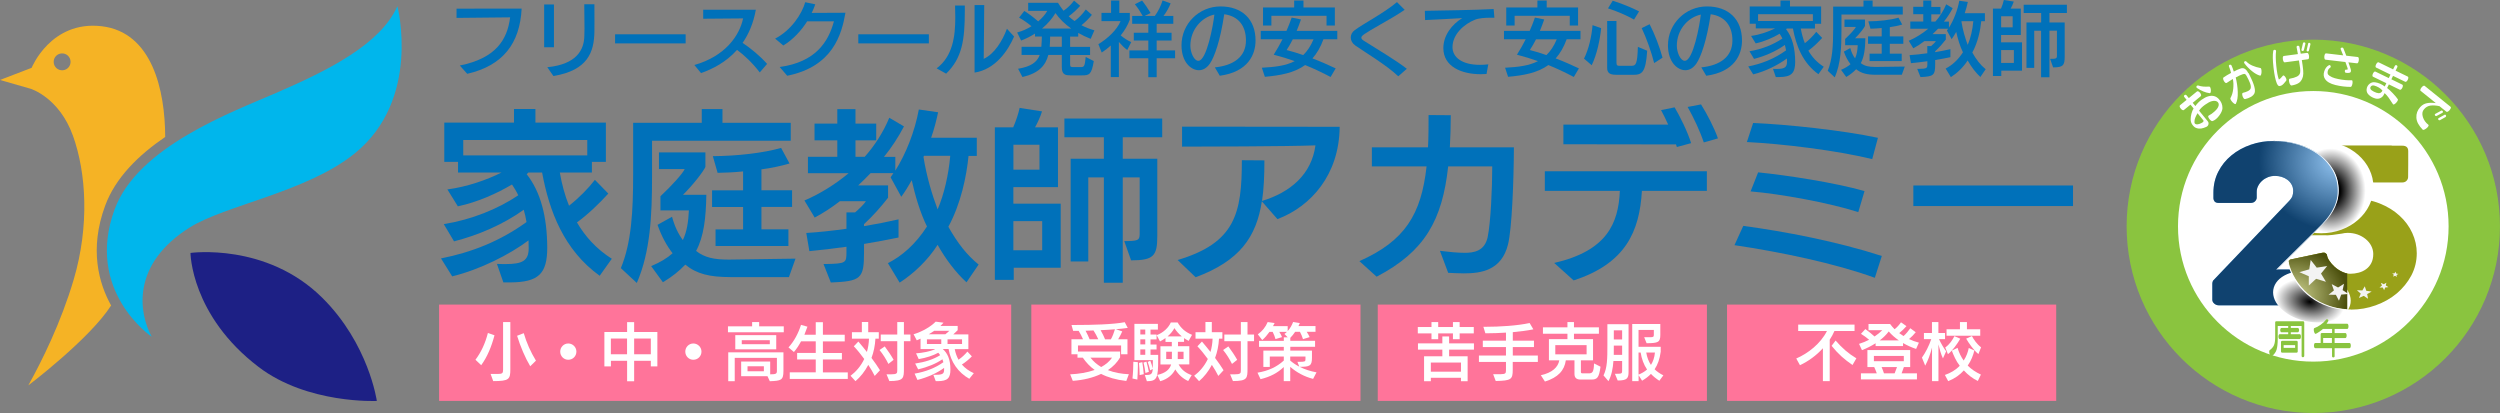 <?xml version="1.0" encoding="UTF-8"?>
<svg xmlns="http://www.w3.org/2000/svg" xmlns:xlink="http://www.w3.org/1999/xlink" viewBox="0 0 451.12 74.53">
  <rect x="0" y="0" width="451.12" height="74.53" fill="#808080" stroke="none"/>
  <defs>
    <style>
      .cls-1 {
        fill: #ff749a;
      }

      .cls-1, .cls-2, .cls-3, .cls-4, .cls-5, .cls-6, .cls-7, .cls-8, .cls-9, .cls-10, .cls-11, .cls-12, .cls-13, .cls-14 {
        stroke-width: 0px;
      }

      .cls-2 {
        fill: #f5b325;
      }

      .cls-3 {
        fill: #f3f3f3;
      }

      .cls-4 {
        fill: url(#radial-gradient-2);
      }

      .cls-4, .cls-14 {
        mix-blend-mode: screen;
        opacity: .51;
      }

      .cls-5 {
        fill: #2087e3;
      }

      .cls-15 {
        isolation: isolate;
      }

      .cls-6 {
        fill: #0071ba;
      }

      .cls-7 {
        fill: url(#radial-gradient);
      }

      .cls-7, .cls-12 {
        mix-blend-mode: multiply;
      }

      .cls-8 {
        fill: #00b6ec;
      }

      .cls-9, .cls-16 {
        fill: #fff;
      }

      .cls-16 {
        stroke: #8ac43f;
        stroke-miterlimit: 10;
        stroke-width: 9.27px;
      }

      .cls-10 {
        fill: #1d2085;
      }

      .cls-11 {
        fill: #8ac43f;
      }

      .cls-12 {
        fill: url(#radial-gradient-3);
      }

      .cls-13 {
        fill: #99a119;
      }

      .cls-14 {
        fill: url(#radial-gradient-4);
      }
    </style>
    <radialGradient id="radial-gradient" cx="422.73" cy="-157.24" fx="422.73" fy="-157.24" r="6.1" gradientTransform="translate(-61.43 248.25) scale(1.14 1.36)" gradientUnits="userSpaceOnUse">
      <stop offset=".26" stop-color="#000"/>
      <stop offset=".92" stop-color="#fff"/>
    </radialGradient>
    <radialGradient id="radial-gradient-2" cx="424" cy="29.03" fx="424" fy="29.03" r="12.59" gradientTransform="translate(-61.43) scale(1.14 1)" gradientUnits="userSpaceOnUse">
      <stop offset="0" stop-color="#fff"/>
      <stop offset=".19" stop-color="#d2d2d2"/>
      <stop offset=".63" stop-color="#626262"/>
      <stop offset="1" stop-color="#000"/>
    </radialGradient>
    <radialGradient id="radial-gradient-3" cx="-1526.36" cy="-2238.72" fx="-1526.36" fy="-2238.72" r="6.25" gradientTransform="translate(1608.16 2020.33) rotate(13.47) scale(1.13 .73) skewX(-2.45)" gradientUnits="userSpaceOnUse">
      <stop offset="0" stop-color="#000"/>
      <stop offset=".89" stop-color="#fff"/>
    </radialGradient>
    <radialGradient id="radial-gradient-4" cx="416.98" cy="53.26" fx="416.98" fy="53.26" r="8.46" gradientTransform="translate(-61.43) scale(1.14 1)" gradientUnits="userSpaceOnUse">
      <stop offset="0" stop-color="#fff"/>
      <stop offset=".19" stop-color="#d2d2d2"/>
      <stop offset=".63" stop-color="#626262"/>
      <stop offset="1" stop-color="#000"/>
    </radialGradient>
  </defs>
  <g class="cls-15">
    <g id="_レイヤー_2" data-name="レイヤー 2">
      <g id="_レイヤー_1-2" data-name="レイヤー 1">
        <g>
          <path class="cls-6" d="M108.22,49.77c-6.49-4.67-9.11-11.69-10.4-18.64h-2.48l-.3.3c2.52,3.21,3.68,7.65,3.71,13.24,0,4.77-1.59,6.26-6.69,6.29h-1.23l-1.16-3.34c.13,0,.99.03,1.09.03h.5c3.05,0,4.14-.63,4.14-2.85v-.1c0-.46-.03-.89-.03-1.32-3.41,2.55-8.74,5.26-13.77,6.49l-2.02-3.24c5.5-1.09,10.6-3.08,15.43-6.56-.13-.79-.3-1.52-.5-2.22-3.74,2.68-8.25,4.6-12.58,5.7l-1.85-3.11c4.97-.79,9.77-2.72,13.44-5.2-.33-.7-.73-1.36-1.13-1.95-2.68,1.59-6.16,3.18-9.77,3.94l-1.89-3.05c3.51-.46,7.05-1.69,9.77-3.05h-7.85v-1.92h-2.48v-7.09h12.58v-2.45h3.87v2.45h12.71v7.09h-2.52v1.92h-5.79c.36,2.09.89,4.07,1.66,5.99,1.75-1.36,3.51-3.15,4.67-4.67l2.42,2.48c-1.69,1.85-3.68,3.77-5.66,5.2,1.49,2.55,3.51,4.8,6.29,6.56l-2.19,3.08ZM105.97,25.26h-22.38v2.78h22.38v-2.78Z"/>
          <path class="cls-6" d="M117.66,25.4v6.52c0,6.92-.3,13.54-2.75,19.14l-2.88-2.68c1.92-4.6,2.22-10.33,2.22-16.85v-9.37h12.38v-2.48h3.74v2.48h12.32v3.24h-25.03ZM131.77,50c-3.68,0-6.06-.56-8.11-2.25-1.06,1.13-2.42,2.22-4.04,3.18l-2.12-2.91c1.66-.7,2.91-1.46,3.87-2.32-1.06-1.36-1.99-3.05-2.72-5.13l2.62-1.46c.46,1.72,1.13,3.11,1.95,4.21.73-1.52.99-3.28,1.09-5.36h-5.13v-2.55c1.92-1.79,4.04-4.11,4.37-4.9h-4.64v-3.01h8.38v2.62c-.3.73-2.19,3.21-4.04,5.03h4.21c-.07,4.24-.46,7.55-1.85,10.13,1.56,1.23,3.34,1.56,5.79,1.56h.36l11.79-.17-1.19,3.34h-10.6ZM129.12,44.4v-3.01h4.97v-4.04h-5.6v-3.01h5.6v-3.41c-1.59.17-3.15.23-4.6.26l-.86-3.01c4.37-.03,9.07-.56,12.32-1.49l1.52,2.81c-1.56.46-3.31.83-5.07,1.06v3.77h5.53v3.01h-5.53v4.04h4.87v3.01h-13.15Z"/>
          <path class="cls-6" d="M174.39,50.93c-1.89-1.72-3.74-4.14-5.2-6.75-1.79,2.81-4.34,5.2-6.85,6.82l-2.12-3.51c2.52-1.29,4.97-3.38,7.05-6.62-1.26-2.55-2.15-5.66-2.75-8.34-.6,1.06-1.23,2.09-1.89,2.98l-1.92-3.51.5-.76h-4.11c-.76.79-1.49,1.52-2.25,2.22h5.4v2.22c-1.26,1.62-2.75,3.31-4.34,4.77v.36c2.19-.36,4.34-.79,6.23-1.23v3.28c-1.89.4-4.04.79-6.23,1.16v1.56c0,4.73-.56,5.17-5.99,5.4l-1.32-3.34h.5c3.58-.07,3.64-.23,3.64-2.12v-.99c-2.35.33-4.64.6-6.69.79l-.56-3.28c2.19-.13,4.7-.4,7.25-.76v-2.95h1.56c.76-.66,1.59-1.46,1.95-2.02h-4.7c-1.46,1.13-2.98,2.12-4.54,2.95l-1.85-3.08c2.78-1.19,5.56-2.91,7.98-4.93h-7.35v-2.95h5.3v-2.98h-4.11v-3.01h4.11v-2.62h3.28v2.62h3.74v3.01h-3.74v2.98h1.66c1.75-1.95,3.38-4.47,4.44-7.05l2.65,1.56c-.96,1.85-2.25,3.84-3.61,5.5h2.05v2.48c1.92-3.05,3.51-7.05,4.24-11.03l3.48.5c-.33,1.56-.73,3.11-1.26,4.6h8.24v3.28h-1.49c-.36,3.71-1.39,8.64-3.64,12.78,1.66,2.95,3.31,5.07,5.46,6.82l-2.19,3.21ZM166.74,28.11l-.1.2c.56,3.54,1.56,6.85,2.55,9.47,1.19-2.75,1.99-6.32,2.28-9.67h-4.73Z"/>
          <path class="cls-6" d="M182.93,48.31v2.19h-3.41v-27.52h3.31c.5-1.13.96-2.55,1.16-3.51l4.04.63c-.27.89-.76,1.99-1.26,2.88h4.14v10.79h-8.05v2.98h8.54v11.56h-8.48ZM187.57,26.12h-4.7v4.5h4.7v-4.5ZM188.06,39.9h-5.2v5.26h5.2v-5.26ZM199.19,51.02v-19.01h-2.81v15.17h-3.18v-18.54h5.99v-3.87h-7.12v-3.38h17.65v3.38h-7.12v3.87h6.23v13.94c0,3.58-.63,4.4-4.73,4.4l-1.23-3.48c2.42,0,2.78-.1,2.78-1.29v-10.2h-3.05v19.01h-3.41Z"/>
          <path class="cls-6" d="M227.7,36.32c-.99,6.46-4.01,10.76-11.95,13.71l-3.25-3.11c10.43-3.11,11.59-8.44,11.59-18.01l4.07.03c0,2.72-.1,5.13-.43,7.32,5.13-1.56,8.94-4.8,9.64-10.03-4.7.2-21.62.23-24.07.23v-3.61l28.44.03c-.07,8.64-5.17,14.37-11.23,16.66l-2.81-3.21Z"/>
          <path class="cls-6" d="M259.83,45.26c1.56.2,3.21.36,4.47.36,1.59,0,3.58-.26,4.14-2.81.56-2.65.83-8.87.83-12.78h-7.95c-1.06,9.7-4.21,15.36-12.91,19.9l-3.11-2.81c8.21-3.64,11.16-8.41,12.12-17.09h-9.87v-3.44h10.13c.1-1.92.1-3.84.1-5.83l4.01.03c0,2.05-.07,4.01-.17,5.79h11.56c-.03,6.29-.36,14.67-1.06,17.52-1.16,4.7-4.87,5.23-7.95,5.23-1.09,0-2.15-.07-2.85-.1l-1.49-3.97Z"/>
          <path class="cls-6" d="M296.28,34.44c-.43,7.35-2.95,13.11-12.32,16.16l-3.51-3.15c9.5-2.19,11.59-7.09,11.85-13.01h-13.54v-3.54h29.24v3.54h-11.72ZM302.58,26.52l-.17-.53v.07l-20.3-.03v-3.54h18.91c-.43-.96-.86-1.85-1.29-2.62l2.45-.5c.93,1.56,2.35,4.4,2.98,6.46l-2.58.7ZM307.44,25.69c-.63-1.92-1.82-4.47-2.91-6.39l2.42-.46c1.06,1.69,2.38,4.21,3.05,6.13l-2.55.73Z"/>
          <path class="cls-6" d="M338.31,50.13c-7.19-2.62-17.09-4.67-25.33-5.89l1.59-3.48c7.35.99,16.82,2.78,25,5.43l-1.26,3.94ZM337.84,28.71c-6.56-1.59-16.12-2.75-22.62-3.08l1.13-3.44c6.13.26,16.19,1.32,22.52,2.68l-1.03,3.84ZM335.33,38.28c-5.33-1.72-14.21-3.31-19.44-3.74l1.36-3.44c5.23.53,13.71,1.82,19.2,3.38l-1.13,3.81Z"/>
          <path class="cls-6" d="M345.26,37.18v-3.71h28.81v3.71h-28.81Z"/>
        </g>
        <g>
          <path class="cls-6" d="M82.98,11.82c6.44-1.3,8.56-4.59,9.07-8.69-2.9.04-9.67.1-9.67.1v-1.67s10.97-.01,11.75-.01c-.32,6.31-3.39,10.29-9.82,11.77l-1.33-1.49Z"/>
          <path class="cls-6" d="M98.19,8.53V.8h1.77v7.73h-1.77ZM98.75,12.13c5.37-.53,6.63-3.19,6.69-5.59.01-.44.03-.91.03-1.38,0-1.68-.04-3.59-.04-4.39h1.83c0,.34.01,1.64.01,3,0,.67,0,1.36-.01,1.95-.06,3.66-1.17,6.97-7.4,8l-1.1-1.59Z"/>
          <path class="cls-6" d="M110.99,7.83v-1.64h12.73v1.64h-12.73Z"/>
          <path class="cls-6" d="M137.1,13.07c-1.38-1.79-2.82-3.12-4.1-4.07-1.96,2.21-4.4,3.45-6.5,4.19l-1.2-1.46c5.56-1.58,8.14-5.3,8.79-8.41l-7.2.06v-1.62h9.5c-.44,2.44-1.29,4.39-2.39,5.98,1.35.89,3.12,2.31,4.42,3.79l-1.33,1.55Z"/>
          <path class="cls-6" d="M140.69,12.09c6.45-.88,8.78-4.49,9.79-8.24h-4.83c-1.04,1.65-2.5,3.26-4.3,4.36l-1.48-1.24c2.91-1.51,4.83-4.45,5.43-6.57l1.81.38c-.16.5-.38,1.02-.64,1.55,1.23,0,5.52-.03,6.09-.03-.69,3.98-2.31,9.72-10.51,11.37l-1.36-1.58Z"/>
          <path class="cls-6" d="M154.88,7.83v-1.64h12.73v1.64h-12.73Z"/>
          <path class="cls-6" d="M169.01,12.34c2.93-2.19,3.37-5.84,3.37-9.2,0-.73-.01-1.45-.04-2.14h1.76v.91c0,5.31-.47,8.55-3.37,11.38l-1.71-.95ZM175.86.92h1.74c-.01.44-.04,7.42-.09,9.7,1.95-.89,3.38-3.26,4.19-5.43l1.29,1.4c-1.07,2.52-3.37,5.94-7.13,6.51V.92Z"/>
          <path class="cls-6" d="M193.11,13.59c-.83,0-1.51-.09-1.51-1.48v-2.2h-2.43c-.5,1.93-1.74,3.31-4.67,3.99l-.79-1.49c2.31-.4,3.41-1.16,3.91-2.5h-3.28v-1.46h3.57v-.07c.06-.59.07-1.17.09-1.79h-1.24v-.53c-.78.5-1.61.92-2.5,1.26l-.72-1.46c.94-.25,1.81-.64,2.59-1.13-.7-.6-1.54-1.16-2.24-1.55l.95-1.21c.85.54,1.71,1.2,2.5,1.89.72-.61,1.29-1.27,1.64-1.9h-3.45V.51h5.39c.29.5.63.98.99,1.43.73-.5,1.38-1.13,1.9-1.83l1.11.94c-.56.63-1.32,1.35-2.08,1.89.32.31.67.6,1.07.86.82-.61,1.48-1.33,2.02-2.09l1.1.97c-.51.63-1.16,1.3-1.89,1.87.69.37,1.46.67,2.34.92l-.67,1.54c-.78-.31-1.54-.66-2.25-1.07v.66h-1.46v1.86h3.6v1.46h-3.6v1.76c0,.41.23.42.5.42h1.43c.57,0,.72-.06.88-1.83l1.46.75c-.4,2.46-.82,2.58-2.14,2.58h-2.12ZM193.3,5.15c-1.14-.8-2.12-1.74-2.84-2.79-.61,1.02-1.43,1.96-2.43,2.79h5.27ZM191.6,6.6h-2.11c0,.56-.01,1.1-.06,1.65,0,.07-.01.15-.01.2h2.18v-1.86Z"/>
          <path class="cls-6" d="M200.44,13.92v-5.71c-.5.47-1.07.91-1.64,1.27l-.6-1.51c1.74-1.05,3.37-2.62,4.01-4.16h-3.45v-1.49h1.73V.09h1.49v2.24h1.89v1.24c-.38.99-.91,1.92-1.64,2.82.6.5,1.24.91,1.9,1.21l-.72,1.42c-.53-.38-1.05-.91-1.51-1.45v6.34h-1.46ZM207.21,13.93v-3.41h-3.41v-1.42h3.41v-1.79h-2.62v-1.4h2.62v-1.61h-2.91v-1.42h1.9c-.38-.69-.94-1.55-1.42-2.11l1.3-.67c.56.7,1.13,1.55,1.54,2.25l-1.08.53h1.84c.6-.79,1.11-1.84,1.4-2.8l1.46.53c-.31.8-.78,1.61-1.29,2.27h1.77v1.42h-3v1.61h2.69v1.4h-2.69v1.79h3.32v1.42h-3.32v3.41s-1.52,0-1.52,0Z"/>
          <path class="cls-6" d="M219.21,12.16c3.31-.34,5.62-1.84,5.62-4.86,0-2.59-1.32-4.38-3.92-4.73-.7,4.74-1.77,7.73-2.59,8.91-.56.79-1.23,1.19-1.99,1.19-1.38,0-3.13-1.42-3.13-4.49,0-3.92,3.19-7.02,7.04-7.02s6.32,2.28,6.32,6.16c0,2.49-1.32,5.65-6.45,6.35l-.89-1.51ZM216.25,10.97c1.49,0,2.69-6.5,2.88-8.34-2.27.48-4.33,2.68-4.33,5.63,0,1.21.66,2.71,1.42,2.71h.03Z"/>
          <path class="cls-6" d="M240.1,13.89c-1.51-.8-3.03-1.52-4.59-2.15-1.99,1.43-4.49,1.87-7.27,2.12l-.54-1.64c2.33-.12,4.32-.35,5.93-1.19-1.23-.44-2.49-.82-3.79-1.16.57-.91,1.1-1.83,1.58-2.78h-3.92v-1.52h4.64c.35-.78.66-1.58.94-2.4l1.68.34c-.25.72-.5,1.4-.78,2.06h7.33v1.52h-2.5c-.53,1.45-1.19,2.56-1.98,3.45,1.43.54,2.84,1.16,4.19,1.8l-.91,1.54ZM239.37,4.61v-1.76h-9.95v1.76h-1.51V1.35h5.62V.09h1.68v1.26h5.66v3.26h-1.51ZM233.28,7.1c-.35.69-.72,1.33-1.11,1.93,1,.25,1.99.56,2.99.91.73-.7,1.35-1.62,1.86-2.84h-3.73Z"/>
          <path class="cls-6" d="M252.32,13.77c-2.14-2.03-5.78-4.19-7.76-5.56-.54-.38-.82-.91-.82-1.45,0-.48.23-.97.73-1.33.78-.59,2.17-1.39,3.64-2.3,1.39-.86,2.85-1.81,3.97-2.75l1.39,1.39c-1.32.91-2.93,1.83-4.38,2.65-3.01,1.73-3.44,2.02-3.44,2.39,0,.18.15.35.45.54,2.46,1.57,5.74,3.48,7.76,5.06l-1.55,1.36Z"/>
          <path class="cls-6" d="M268.22,13.35c-.34.03-.67.04-1.01.04-3.47,0-6.76-1.36-6.76-4.71,0-2.28,1.52-4.26,3.4-5.41-1.84.09-4.74.28-6.7.35l-.04-1.67c2.87-.06,8.98-.13,12.42-.32l.13,1.57h-.86c-.72,0-1.89.06-2.63.35-1.99.79-4.07,2.65-4.07,4.96,0,1.8,1.68,3.19,4.95,3.19.47,0,.98-.03,1.51-.09l-.32,1.74Z"/>
          <path class="cls-6" d="M283.99,13.89c-1.51-.8-3.03-1.52-4.59-2.15-1.99,1.43-4.49,1.87-7.27,2.12l-.54-1.64c2.33-.12,4.32-.35,5.93-1.19-1.23-.44-2.49-.82-3.79-1.16.57-.91,1.1-1.83,1.58-2.78h-3.92v-1.52h4.64c.35-.78.66-1.58.94-2.4l1.68.34c-.25.72-.5,1.4-.78,2.06h7.33v1.52h-2.5c-.53,1.45-1.19,2.56-1.98,3.45,1.43.54,2.84,1.16,4.19,1.8l-.91,1.54ZM283.26,4.61v-1.76h-9.95v1.76h-1.51V1.35h5.62V.09h1.68v1.26h5.66v3.26h-1.51ZM277.17,7.1c-.35.69-.72,1.33-1.11,1.93,1,.25,1.99.56,2.99.91.73-.7,1.35-1.62,1.86-2.84h-3.73Z"/>
          <path class="cls-6" d="M285.83,10.58c.83-1.65,1.38-3.97,1.54-6.04l1.55.54c-.19,2.03-.75,4.73-1.7,6.69l-1.39-1.19ZM291.55,13.49c-1.02,0-1.54-.32-1.54-1.21V3.79h1.68v7.51c0,.45.13.57.42.57h2.33c.73,0,1.02-.29,1.11-3.42l1.67.7h.01c-.25,3.95-.94,4.35-2.52,4.35h-3.18ZM294.86,3.53c-1.42-.79-3.12-1.52-4.7-2.02l.85-1.38c1.6.51,3.31,1.19,4.76,1.92l-.91,1.48ZM298.49,11.38c-.48-1.93-1.38-4.48-2.25-6.31l1.43-.7c.89,1.73,1.79,4.02,2.33,6.04l-1.51.97Z"/>
          <path class="cls-6" d="M306.99,12.16c3.31-.34,5.62-1.84,5.62-4.86,0-2.59-1.32-4.38-3.92-4.73-.7,4.74-1.77,7.73-2.59,8.91-.56.79-1.23,1.19-1.99,1.19-1.38,0-3.13-1.42-3.13-4.49,0-3.92,3.19-7.02,7.04-7.02s6.32,2.28,6.32,6.16c0,2.49-1.32,5.65-6.45,6.35l-.89-1.51ZM304.03,10.97c1.49,0,2.69-6.5,2.88-8.34-2.27.48-4.33,2.68-4.33,5.63,0,1.21.66,2.71,1.42,2.71h.03Z"/>
          <path class="cls-6" d="M328.13,13.39c-2.87-2.06-4.02-5.17-4.6-8.24h-1.1l-.13.13c1.11,1.42,1.62,3.38,1.64,5.85,0,2.11-.7,2.77-2.96,2.78h-.54l-.51-1.48c.06,0,.44.01.48.01h.22c1.35,0,1.83-.28,1.83-1.26v-.04c0-.2-.01-.4-.01-.59-1.51,1.13-3.86,2.33-6.09,2.87l-.89-1.43c2.43-.48,4.68-1.36,6.82-2.9-.06-.35-.13-.67-.22-.98-1.65,1.19-3.64,2.03-5.56,2.52l-.82-1.38c2.2-.35,4.32-1.2,5.94-2.3-.15-.31-.32-.6-.5-.86-1.19.7-2.72,1.4-4.32,1.74l-.83-1.35c1.55-.2,3.12-.75,4.32-1.35h-3.47v-.85h-1.1V1.17h5.56V.09h1.71v1.08h5.62v3.13h-1.11v.85h-2.56c.16.92.4,1.8.73,2.65.78-.6,1.55-1.39,2.06-2.06l1.07,1.1c-.75.82-1.62,1.67-2.5,2.3.66,1.13,1.55,2.12,2.78,2.9l-.97,1.36ZM327.13,2.56h-9.89v1.23h9.89v-1.23Z"/>
          <path class="cls-6" d="M332.29,2.62v2.88c0,3.06-.13,5.98-1.21,8.46l-1.27-1.19c.85-2.03.98-4.57.98-7.45V1.19h5.47V.09h1.65v1.1h5.44v1.43h-11.06ZM338.53,13.49c-1.62,0-2.68-.25-3.59-1-.47.5-1.07.98-1.79,1.4l-.94-1.29c.73-.31,1.29-.64,1.71-1.02-.47-.6-.88-1.35-1.2-2.27l1.16-.64c.2.76.5,1.38.86,1.86.32-.67.44-1.45.48-2.37h-2.27v-1.13c.85-.79,1.79-1.81,1.93-2.17h-2.05v-1.33h3.7v1.16c-.13.32-.97,1.42-1.79,2.22h1.86c-.03,1.87-.21,3.34-.82,4.48.69.54,1.48.69,2.56.69h.16l5.21-.07-.53,1.48h-4.68ZM337.36,11.02v-1.33h2.19v-1.79h-2.47v-1.33h2.47v-1.51c-.7.07-1.39.1-2.03.12l-.38-1.33c1.93-.01,4.01-.25,5.44-.66l.67,1.24c-.69.2-1.46.37-2.24.47v1.67h2.44v1.33h-2.44v1.79h2.15v1.33h-5.81Z"/>
          <path class="cls-6" d="M357.36,13.9c-.83-.76-1.65-1.83-2.3-2.99-.79,1.24-1.92,2.3-3.03,3.01l-.94-1.55c1.11-.57,2.19-1.49,3.12-2.93-.56-1.13-.95-2.5-1.21-3.69-.26.47-.54.92-.83,1.32l-.85-1.55.22-.34h-1.81c-.34.35-.66.67-1,.98h2.39v.98c-.56.72-1.21,1.46-1.92,2.11v.16c.97-.16,1.92-.35,2.75-.54v1.45c-.83.18-1.79.35-2.75.51v.69c0,2.09-.25,2.28-2.65,2.39l-.59-1.48h.22c1.58-.03,1.61-.1,1.61-.94v-.44c-1.04.15-2.05.26-2.96.35l-.25-1.45c.97-.06,2.08-.18,3.2-.34v-1.3h.69c.34-.29.7-.64.86-.89h-2.08c-.64.5-1.32.94-2,1.3l-.82-1.36c1.23-.53,2.46-1.29,3.53-2.18h-3.25v-1.3h2.34v-1.32h-1.81v-1.33h1.81V.09h1.45v1.16h1.65v1.33h-1.65v1.32h.73c.78-.86,1.49-1.98,1.96-3.12l1.17.69c-.42.82-.99,1.7-1.59,2.43h.91v1.1c.85-1.35,1.55-3.12,1.87-4.87l1.54.22c-.15.69-.32,1.38-.56,2.03h3.64v1.45h-.66c-.16,1.64-.61,3.82-1.61,5.65.73,1.3,1.46,2.24,2.41,3.01l-.97,1.42ZM353.98,3.82l-.04.09c.25,1.57.69,3.03,1.13,4.19.53-1.21.88-2.79,1.01-4.27h-2.09Z"/>
          <path class="cls-6" d="M361.13,12.75v.97h-1.51V1.55h1.46c.22-.5.42-1.13.51-1.55l1.79.28c-.12.4-.34.88-.56,1.27h1.83v4.77h-3.56v1.32h3.78v5.11h-3.75ZM363.18,2.94h-2.08v1.99h2.08v-1.99ZM363.4,9.03h-2.3v2.33h2.3v-2.33ZM368.31,13.95V5.55h-1.24v6.7h-1.4V4.05h2.65v-1.71h-3.15V.85h7.8v1.49h-3.15v1.71h2.75v6.16c0,1.58-.28,1.95-2.09,1.95l-.54-1.54c1.07,0,1.23-.04,1.23-.57v-4.51h-1.35v8.4h-1.51Z"/>
        </g>
        <rect class="cls-1" x="79.23" y="54.96" width="103.24" height="17.38"/>
        <g>
          <path class="cls-9" d="M85.8,64.91c.99-1.32,1.75-2.9,2.24-4.83l1.18.42h.01c-.54,2.05-1.3,3.9-2.4,5.4l-1.04-.99ZM88.52,67.48h1.29c.82-.01.97-.11.97-.77v-8.59h1.31v8.48c0,1.84-.2,2.17-3.09,2.17l-.47-1.29ZM95.68,66.09c-.9-1.51-1.77-3.53-2.37-5.5l1.2-.47c.52,1.76,1.24,3.38,2.2,4.96l-1.03,1.01Z"/>
          <path class="cls-9" d="M102.54,64.92c-.8,0-1.45-.65-1.45-1.47s.65-1.47,1.45-1.47,1.47.65,1.47,1.47-.65,1.47-1.47,1.47Z"/>
          <path class="cls-9" d="M117.44,66.11v-1h-3.01v3.69h-1.27v-3.69h-2.92v1h-1.18v-6.2h4.1v-1.78h1.27v1.78h4.19v6.2h-1.18ZM113.15,61.09h-2.92s0,2.84,0,2.84h2.92v-2.84ZM117.44,61.09h-3.01v2.84h3.01v-2.84Z"/>
          <path class="cls-9" d="M125.11,64.92c-.8,0-1.45-.65-1.45-1.47s.65-1.47,1.45-1.47,1.47.65,1.47,1.47-.65,1.47-1.47,1.47Z"/>
          <path class="cls-9" d="M131.36,59.96v-1.07h4.36v-.77h1.27v.77h4.44v1.07h-10.08ZM138.5,67.89h-4.76v-2.65h5.24v2.31c1.07-.01,1.21-.11,1.21-.64v-2.33h-7.61v4.21h-1.17v-5.21h9.96v3.36c0,1.69-.43,1.77-2.46,1.85l-.41-.89ZM132.68,63.04v-2.56h7.39v2.56h-7.39ZM138.91,61.39h-5.06v.72h5.06v-.72ZM137.84,66.09h-2.95v.91h2.95v-.91Z"/>
          <path class="cls-9" d="M142.51,68.37v-1.18h4.69v-2.33h-3.36s0-1.17,0-1.17h3.36v-2.1h-2.65c-.39.73-.83,1.4-1.29,1.93l-.98-.83c1.04-1.14,1.78-2.55,2.26-4.07l1.16.33c-.16.47-.35.97-.55,1.45h2.05v-2.26h1.29v2.26h3.94v1.2h-3.94v2.1h3.43s0,1.17,0,1.17h-3.43v2.33h4.49v1.18h-10.46Z"/>
          <path class="cls-9" d="M157.85,67.85c-.32-.64-.72-1.33-1.17-2.01-.62,1.18-1.42,2.19-2.31,2.94l-.89-.97c.94-.71,1.84-1.7,2.47-3.03-.62-.85-1.27-1.66-1.88-2.29l.82-.86c.51.6,1.04,1.24,1.54,1.88.21-.72.35-1.52.38-2.4h-3.08v-1.17h1.79v-1.83h1.15v1.83h1.91v1.17h-.61c-.07,1.27-.32,2.45-.71,3.48.58.77,1.1,1.53,1.53,2.22l-.95,1.03ZM160.31,65.67c-.39-.81-1-1.79-1.6-2.51l.94-.65c.55.72,1.2,1.7,1.6,2.42l-.94.74ZM159.97,67.55h.77c1.14-.01,1.17-.18,1.17-.77v-5.21h-2.98v-1.21h2.98v-2.24h1.2v2.24h1.18v1.21h-1.18v4.88c0,1.82-.01,2.3-2.63,2.31l-.51-1.22Z"/>
          <path class="cls-9" d="M174.89,68.34c-1.98-1.12-3.33-3.01-3.72-5.36h-1.05c.82.72,1.38,1.79,1.38,3.71,0,1.51-.48,2.09-2.32,2.09-.08,0-.25-.01-.33-.01l-.43-1.14h.47c1.25,0,1.45-.24,1.47-.87v-.38c-1.21.92-3.03,1.73-4.81,2.18l-.51-1.14c1.95-.33,3.77-1.03,5.19-2.06-.05-.19-.1-.36-.17-.53-1.16.8-2.69,1.42-4.38,1.82l-.54-1.05c1.79-.26,3.32-.76,4.51-1.51-.1-.16-.21-.29-.34-.44-.94.51-2.13.91-3.53,1.15l-.48-1.04c1.26-.09,2.51-.35,3.41-.72l-.06-.05h-2.54v-1.88c-.23.11-.45.2-.68.3l-.58-1.09c1.71-.53,3.19-1.45,3.99-2.28l1.42.19c-.16.19-.35.38-.56.58h3.11v.77c-.23.23-.52.52-.79.76h2.72v2.66h-2.46c.14.71.36,1.34.68,1.91.62-.42,1.21-.98,1.6-1.47l.81.86c-.44.47-1.12,1.04-1.8,1.48.55.64,1.27,1.16,2.15,1.56l-.83,1.03ZM169.85,61.23h-2.59v.85h2.59v-.85ZM168.59,59.69c-.32.21-.65.43-.99.63h2.99c.27-.23.57-.48.73-.63h-2.73ZM173.6,61.23h-2.62v.85h2.62v-.85Z"/>
        </g>
        <rect class="cls-1" x="186.1" y="54.96" width="59.4" height="17.38"/>
        <g>
          <path class="cls-9" d="M203.21,68.74c-1.82-.21-3.29-.64-4.52-1.27-1.47.7-3.21,1.12-5.11,1.25l-.47-1.17c1.54-.07,3.09-.32,4.42-.79-.85-.61-1.54-1.35-2.14-2.22h-.96v-.61h-1.09v-2.71h2.09c-.2-.48-.51-1.07-.79-1.52-.35.01-.68.01-.99.01l-.3-1.07h.97c2.65,0,6.54-.09,8.64-.5l.54,1.03c-.63.1-1.36.17-2.15.24l1.16.39c-.18.41-.45.96-.74,1.42h1.68v2.71h-1.15v-1.59h-7.78v1.09h7.6v1.07c-.53.91-1.27,1.67-2.2,2.29,1.15.45,2.44.68,3.78.74l-.46,1.21ZM198.18,61.22c-.23-.54-.55-1.1-.86-1.59l-1.43.05c.25.46.54,1.07.73,1.54h1.56ZM196.77,64.54c.53.69,1.2,1.25,1.94,1.69.81-.44,1.49-1,1.96-1.69h-3.9ZM200.46,61.22c.3-.52.53-1.15.73-1.8-.83.07-1.71.12-2.59.16.33.58.61,1.15.81,1.65h1.05Z"/>
          <path class="cls-9" d="M204.35,68.29c.11-.95.16-2.24.16-3.01l.81.07c.01.2.01.43.01.67,0,.81-.05,1.8-.1,2.47l-.88-.19ZM206.59,67.68c1.04-.01,1.35-.09,1.42-1.06v-.03l-.47.24c-.11-.51-.29-1.14-.44-1.52l.47-.21c.16.39.35,1,.44,1.39.02-.38.02-.73.02-1.5h-3.33v-6.55h4.24v1.04h-1.33v.89h1.09v.88h-1.09v.92h1.09v.89h-1.09v.97h1.38v.85c0,3.35-.2,3.9-2.04,3.91l-.36-1.09ZM205.64,67.68v-.16c0-.58-.06-1.42-.12-2.03l.61-.14c.1.59.2,1.51.26,2.17l-.74.16ZM206.66,59.46h-.89v.89h.89v-.89ZM206.66,61.23h-.89v.92h.89v-.92ZM206.66,63.05h-.89v.97h.89v-.97ZM206.69,67.3c-.06-.47-.18-1.27-.35-1.87l.53-.18c.15.5.34,1.32.44,1.85l-.62.2ZM214.41,68.76c-.98-.45-1.76-1.15-2.33-2.1-.47.91-1.33,1.74-2.72,2.13l-.53-1.13c1.51-.34,2.23-1,2.5-1.89h-1.93v-3.29h2.05v-.78h-1.14s0-.7,0-.7c-.32.23-.64.44-.99.61l-.6-1.13c1.18-.44,2.13-1.33,2.55-2.29h1.23c.56.97,1.35,1.73,2.6,2.23l-.61,1.09c-.29-.15-.58-.32-.83-.5v.68h-1.09v.78h2.04v3.29h-1.93c.48.91,1.26,1.57,2.36,1.93l-.63,1.06ZM211.46,64.79c0-.35.01-.95.01-1.32h-1.03v1.32h1.02ZM213.25,60.7c-.53-.44-.98-.95-1.33-1.49-.29.54-.72,1.05-1.23,1.49h2.56ZM213.57,63.47h-1.04c0,.37,0,.97-.01,1.32h1.05v-1.32Z"/>
          <path class="cls-9" d="M219.85,67.85c-.32-.64-.72-1.33-1.17-2.01-.62,1.18-1.42,2.19-2.31,2.94l-.89-.97c.94-.71,1.84-1.7,2.47-3.03-.62-.85-1.27-1.66-1.88-2.29l.82-.86c.51.6,1.04,1.24,1.54,1.88.21-.72.35-1.52.38-2.4h-3.08v-1.17h1.79v-1.83h1.15v1.83h1.91v1.17h-.61c-.07,1.27-.32,2.45-.71,3.48.58.77,1.1,1.53,1.53,2.22l-.95,1.03ZM222.31,65.67c-.39-.81-1-1.79-1.6-2.51l.94-.65c.55.72,1.2,1.7,1.6,2.42l-.94.74ZM221.97,67.55h.77c1.14-.01,1.17-.18,1.17-.77v-5.21h-2.98v-1.21h2.98v-2.24h1.2v2.24h1.18v1.21h-1.18v4.88c0,1.82-.01,2.3-2.63,2.31l-.51-1.22Z"/>
          <path class="cls-9" d="M236.95,68.37c-1.6-.41-2.98-1.17-4.13-2.17v2.57h-1.17v-2.54c-1.08,1.04-2.4,1.76-4.19,2.19l-.55-1.17c1.97-.33,3.44-1.01,4.75-2.19v-.73h-2.53v1.88h-1.16v-2.94h3.69v-.68h-4.47s0-1.08,0-1.08h4.47v-.64h.7l-.59-.61c.17-.11.32-.24.46-.38h-1.39c.2.3.4.69.5.95l-1.18.36c-.1-.36-.27-.85-.51-1.31h-.57c-.4.56-.85,1.09-1.31,1.48l-.8-1.03c.82-.59,1.39-1.3,1.78-2.22l1.25.18c-.08.18-.18.36-.29.56h2.65v.89c.43-.47.77-1.06.98-1.64l1.21.2c-.07.17-.15.35-.25.54h3.08v1.03h-1.59c.21.33.44.71.53.96l-1.2.37c-.11-.39-.32-.9-.55-1.33h-.86c-.27.41-.58.79-.88,1.09v.54h4.47v1.08h-4.47v.68h3.91v1.29c0,1.48-.39,1.64-2.22,1.64.91.47,1.92.79,3.04,1l-.61,1.17ZM234.12,65.29h.39c.94,0,1.06-.07,1.06-.43v-.53h-2.75v.74c.52.44,1.06.8,1.63,1.09l-.34-.88Z"/>
        </g>
        <rect class="cls-1" x="248.61" y="54.96" width="59.4" height="17.38"/>
        <g>
          <path class="cls-9" d="M263.39,60.16v1.05h-1.21v-1.05h-2.66v1.05h-1.21v-1.05h-2.47v-1.15h2.47v-.89h1.21v.89h2.66v-.89h1.21v.89h2.55v1.15h-2.55ZM263.63,68.79v-.62h-5.44v.62h-1.22v-4.5h3.3v-1.2h-4.4v-1.13h4.4v-1.25h1.22v1.25h4.48v1.13h-4.48v1.2h3.34v4.5h-1.21ZM263.63,65.42h-5.44v1.65h5.44v-1.65Z"/>
          <path class="cls-9" d="M272.97,65.31v1.41c0,1.75-.27,1.97-3.07,2.03l-.46-1.22c.18,0,1.29-.01,1.39-.01.82-.02.92-.14.92-.73v-1.48h-4.88v-1.16h4.88v-1.52h-4.18v-1.16h4.18v-1.45c-1.21.08-2.39.12-3.39.12h-.33l-.36-1.17h.42c2.48,0,5.67-.19,7.93-.68l.67,1.14c-1,.21-2.32.38-3.71.51v1.53h3.82v1.16h-3.82v1.52h4.52v1.16h-4.52Z"/>
          <path class="cls-9" d="M285.2,68.49c-.77,0-1.09-.36-1.09-1.03v-2.44h-1.56c-.26,1.83-1.39,3.09-3.77,3.83l-.74-1.14c2.06-.45,3.11-1.45,3.33-2.69h-1.87v-3.82h3.34v-.98h-4.42v-1.16h4.42v-.94h1.18v.94h4.5v1.16h-4.5v.98h3.44v3.82h-2.19v2.03c0,.25.04.32.33.32h1.06c.64,0,.94-.14.98-1.79l1.17.59c-.27,2.01-.6,2.32-1.67,2.32h-1.94ZM286.3,62.28h-5.65v1.66h5.65v-1.66Z"/>
          <path class="cls-9" d="M291.41,67.45h.32c.96,0,.98-.08.98-.63v-1.68h-1.57c-.1,1.39-.35,2.66-.9,3.64l-.89-1.04c.68-1.35.7-3.08.7-5.42v-3.82h3.82v8.6c0,1.14-.23,1.56-1.96,1.56l-.5-1.21ZM292.71,62.36h-1.5v.03c0,.55,0,1.11-.01,1.65h1.51v-1.68ZM292.71,59.61h-1.5v1.65h1.5v-1.65ZM299.43,68.71c-.56-.36-1.08-.77-1.52-1.24-.46.48-1,.88-1.6,1.23l-.63-1v1.08h-1.15v-10.31h5.07v1.96c0,1.32-.38,1.5-2.48,1.5l-.43-1.08h1.1c.51,0,.64-.07.64-.42v-.89h-2.76v3.04h4v.89c-.17,1.32-.55,2.35-1.1,3.17.43.41.95.78,1.58,1.09l-.72.97ZM295.67,63.61v3.99c.51-.21,1.06-.5,1.54-.92-.6-.88-.98-1.93-1.16-3.07h-.38ZM297.06,63.61c.15.87.42,1.61.85,2.24.37-.59.64-1.32.72-2.24h-1.57Z"/>
        </g>
        <rect class="cls-1" x="311.64" y="54.96" width="59.4" height="17.38"/>
        <g>
          <path class="cls-9" d="M328.94,68.77v-5.93c-1.17,1.29-2.62,2.35-4.14,3.06l-.67-1.21c2.11-.9,4.39-2.67,5.54-4.96h-5.19v-1.16h10.17v1.16h-3.63c-.23.53-.51,1.06-.85,1.57v7.48h-1.24ZM334.29,65.87c-1.45-1-2.5-1.89-3.78-3.46l.72-.96c1.21,1.39,2.29,2.33,3.75,3.21l-.7,1.21Z"/>
          <path class="cls-9" d="M345.77,62.97c-.86-.29-1.66-.65-2.37-1.07v.55h-4.95v-.51c-.73.47-1.57.89-2.46,1.25l-.53-1.14c.65-.2,1.26-.45,1.82-.74-.41-.35-.97-.77-1.47-1.07l.79-.86c.54.39,1.15.87,1.66,1.34.54-.36,1.02-.76,1.4-1.14h-2.49v-1.11h3.9c.23.32.5.63.81.94.47-.37.85-.81,1.15-1.25l.99.69c-.35.42-.88.91-1.31,1.26.24.18.51.36.78.53.45-.39.9-.94,1.22-1.41l.98.72c-.33.41-.77.87-1.21,1.23.58.28,1.17.5,1.78.65l-.5,1.13ZM335.8,68.45v-1.08h2.86c-.12-.34-.29-.78-.46-1.13h-1.23v-3.07h7.72v3.07h-1.14c-.11.35-.27.79-.41,1.13h2.77v1.09h-10.13ZM343.54,64.23h-5.4v.95h5.4v-.95ZM342.65,61.43c-.69-.47-1.31-1.01-1.83-1.62-.45.6-1,1.14-1.64,1.62h3.46ZM339.53,66.24c.16.35.32.79.43,1.13h1.92c.15-.35.3-.79.43-1.13h-2.77Z"/>
          <path class="cls-9" d="M348.63,68.78v-6.07c-.32,1.25-.72,2.32-1.23,3.27l-.59-1.45c.62-.86,1.29-2.15,1.68-3.33h-1.32v-1.11h1.45v-1.97h1.16v1.97h1.2v1.11h-1.09c.42.89.88,1.65,1.29,2.2l-.58,1.27c-.34-.7-.61-1.67-.81-2.53v6.63h-1.16ZM356.92,68.76c-.95-.45-1.82-1.12-2.55-1.92-.71.8-1.59,1.44-2.82,1.94l-.6-1.12c1.05-.37,1.91-.85,2.68-1.66-.67-.85-1.09-1.85-1.43-2.73l1.04-.5c.26.88.64,1.64,1.1,2.29.51-.76.78-1.57.92-2.27l1.01.45c-.21.86-.56,1.82-1.2,2.73.68.68,1.48,1.21,2.38,1.62l-.55,1.15ZM351.01,62.71c.82-.6,1.3-1.34,1.66-2.05l1.06.46c-.53.91-1.41,2.18-2.23,2.79l-.48-1.2ZM351.25,60.58v-1.16h2.42v-1.3h1.26v1.3h2.4v1.16h-6.09ZM356.99,63.88c-.79-.62-1.69-1.89-2.2-2.77l1.04-.47c.32.61.88,1.45,1.65,2.03l-.48,1.22Z"/>
        </g>
        <g>
          <circle class="cls-16" cx="417.43" cy="40.84" r="29.05"/>
          <g>
            <path class="cls-13" d="M412.95,47.3c.01-.33.25-.51.72-.55l5.39-1.14s.13-.02.25-.02c.16,0,.28.03.34.1.06.07.14.14.24.24.02.34.15.7.42,1.1.26.4.59.78.98,1.13.39.35.84.65,1.34.88.49.24.98.36,1.48.36s1.01-.07,1.51-.2c.5-.13.94-.34,1.33-.62.39-.28.71-.65.94-1.1.24-.46.36-1,.36-1.65,0-.52-.13-1.01-.37-1.48-.24-.47-.58-.87-1.01-1.22-.43-.35-.91-.62-1.47-.82-.55-.19-1.14-.29-1.77-.29-.21,0-.39.01-.57.04-.17.02-.33.06-.46.09-.6.08-1.17.16-1.69.24-.53.08-1.13.1-1.8.06h-3.89c-.39,0-.7-.07-.91-.22-.23-.14-.35-.43-.38-.84.27-2.39.54-4.75.81-7.08.27-2.33.53-4.68.78-7.06,0-.66.36-1,1.07-1h14.91s.06,0,.09.02c.03,0,.07.02.11.02h1.79c.72,0,1.07.33,1.07.98,0,.79,0,1.57,0,2.33-.01.77-.02,1.55-.02,2.34,0,.26-.1.49-.29.69-.19.2-.47.3-.83.3h-11.02l-.33,3.14c.41-.07.85-.12,1.32-.15.46-.03.91-.05,1.33-.05,1.72,0,3.28.28,4.68.84,1.4.56,2.59,1.29,3.58,2.2,1,.91,1.77,1.95,2.31,3.13.54,1.18.81,2.4.81,3.65,0,1.44-.33,2.78-.98,4.02-.66,1.24-1.54,2.31-2.62,3.23-1.1.92-2.36,1.63-3.8,2.15-1.43.52-2.92.78-4.46.78v-.02c-1.41,0-2.71-.21-3.92-.62-1.21-.41-2.28-.96-3.23-1.67-.95-.7-1.76-1.53-2.43-2.47-.68-.94-1.18-1.94-1.52-3.01-.05-.13-.08-.26-.11-.39-.03-.13-.04-.25-.04-.37h0Z"/>
            <path class="cls-7" d="M428.29,33.8c0,4.58-4.23,8.29-9.44,8.29s-3.76-2.86-3.76-7.44-1.45-9.14,3.76-9.14,9.44,3.71,9.44,8.29Z"/>
            <path class="cls-5" d="M410.9,48.63h10.03c.3,0,.54.07.73.21.19.14.29.37.29.67v4.58c0,.25-.1.48-.3.69-.2.21-.45.31-.76.31h-20.54c-.28,0-.54-.1-.78-.3-.24-.2-.36-.44-.36-.7v-2.92c0-.17.05-.35.13-.52l13.55-14.2c.4-.4.65-.75.76-1.03.1-.29.15-.6.15-.96,0-.44-.09-.83-.29-1.17-.19-.34-.45-.63-.76-.86-.31-.23-.66-.4-1.05-.52-.39-.12-.78-.17-1.19-.17-.45,0-.86.08-1.26.23-.39.16-.75.37-1.04.64-.3.26-.54.57-.72.92-.18.34-.27.7-.27,1.07v1.08c0,.21-.1.42-.29.63-.19.21-.47.31-.83.31h-5.71c-.37,0-.62-.09-.77-.27-.14-.18-.21-.36-.21-.56v-1.02c0-1.37.29-2.63.87-3.77.58-1.14,1.37-2.13,2.37-2.95,1-.83,2.16-1.47,3.48-1.93,1.32-.46,2.74-.69,4.24-.69s3,.21,4.4.63c1.4.43,2.63,1.03,3.7,1.8,1.07.78,1.92,1.72,2.55,2.82.63,1.11.95,2.34.95,3.71,0,.7-.1,1.36-.29,1.98-.19.62-.45,1.2-.77,1.75-.32.55-.68,1.06-1.09,1.54-.41.48-.84.93-1.29,1.36l-7.67,7.6Z"/>
            <path class="cls-4" d="M410.9,48.63h10.03c.3,0,.54.07.73.21.19.14.29.37.29.67v4.58c0,.25-.1.48-.3.69-.2.21-.45.31-.76.31h-20.54c-.28,0-.54-.1-.78-.3-.24-.2-.36-.44-.36-.7v-2.92c0-.17.05-.35.13-.52l13.55-14.2c.4-.4.65-.75.76-1.03.1-.29.15-.6.15-.96,0-.44-.09-.83-.29-1.17-.19-.34-.45-.63-.76-.86-.31-.23-.66-.4-1.05-.52-.39-.12-.78-.17-1.19-.17-.45,0-.86.08-1.26.23-.39.16-.75.37-1.04.64-.3.26-.54.57-.72.92-.18.34-.27.7-.27,1.07v1.08c0,.21-.1.42-.29.63-.19.21-.47.31-.83.31h-5.71c-.37,0-.62-.09-.77-.27-.14-.18-.21-.36-.21-.56v-1.02c0-1.37.29-2.63.87-3.77.58-1.14,1.37-2.13,2.37-2.95,1-.83,2.16-1.47,3.48-1.93,1.32-.46,2.74-.69,4.24-.69s3,.21,4.4.63c1.4.43,2.63,1.03,3.7,1.8,1.07.78,1.92,1.72,2.55,2.82.63,1.11.95,2.34.95,3.71,0,.7-.1,1.36-.29,1.98-.19.62-.45,1.2-.77,1.75-.32.55-.68,1.06-1.09,1.54-.41.48-.84.93-1.29,1.36l-7.67,7.6Z"/>
            <path class="cls-9" d="M410.91,48.62l7.67-7.59c.44-.43.88-.88,1.29-1.36.41-.47.77-.99,1.09-1.54.32-.55.57-1.13.77-1.75.19-.62.29-1.28.29-1.98,0-1.37-.32-2.61-.95-3.71-.63-1.1-1.48-2.04-2.55-2.82-1.06-.78-2.3-1.38-3.7-1.8-1.4-.42-2.87-.63-4.4-.63-.76,0-1.49.06-2.2.17.66-.1,1.34-.15,2.03-.15,1.53,0,3,.21,4.4.63,1.4.43,2.63,1.03,3.69,1.8,1.07.78,1.92,1.72,2.55,2.82.63,1.11.95,2.34.95,3.71,0,.7-.1,1.36-.29,1.98-.19.62-.45,1.2-.77,1.75-.32.55-.68,1.06-1.09,1.54-.41.48-.84.93-1.29,1.36l-7.67,7.6"/>
            <path class="cls-12" d="M424.05,55.15c-.75,2.42-4.43,3.64-8.23,2.73-3.8-.91-6.26-3.6-5.51-6.02.75-2.41,4.43-3.63,8.23-2.72,3.8.91,6.26,3.6,5.51,6.01Z"/>
            <path class="cls-13" d="M412.95,47.3c.01-.33.25-.51.72-.55l5.39-1.14s.13-.02.25-.02c.16,0,.28.03.34.1.06.07.14.14.24.24.02.34.15.7.42,1.1.26.4.59.78.98,1.13.39.35.84.65,1.34.88.31.15.61.25.92.31v6.47c-1.16-.05-2.24-.26-3.26-.61-1.21-.41-2.28-.96-3.23-1.67-.95-.7-1.76-1.53-2.43-2.47-.68-.94-1.18-1.94-1.52-3.01-.05-.13-.08-.26-.11-.39-.03-.13-.04-.25-.04-.37h0Z"/>
            <path class="cls-14" d="M412.95,47.3c.01-.33.25-.51.72-.55l5.39-1.14s.13-.02.25-.02c.16,0,.28.03.34.1.06.07.14.14.24.24.02.34.15.7.42,1.1.26.4.59.78.98,1.13.39.35.84.65,1.34.88.31.15.61.25.92.31v6.47c-1.16-.05-2.24-.26-3.26-.61-1.21-.41-2.28-.96-3.23-1.67-.95-.7-1.76-1.53-2.43-2.47-.68-.94-1.18-1.94-1.52-3.01-.05-.13-.08-.26-.11-.39-.03-.13-.04-.25-.04-.37h0Z"/>
            <path class="cls-9" d="M417.12,53.52c-.95-.7-1.76-1.53-2.43-2.47-.67-.94-1.18-1.94-1.52-3.01-.04-.13-.08-.26-.11-.39-.03-.13-.04-.26-.04-.37,0-.11.05-.2.1-.28-.16.09-.25.23-.26.42,0,.12.01.24.04.37.03.13.07.26.11.39.34,1.06.85,2.06,1.52,3.01.67.94,1.48,1.77,2.43,2.47.94.71,2.02,1.26,3.23,1.67,1.02.35,2.1.55,3.26.61v-.15c-1.1-.06-2.13-.25-3.1-.59-1.21-.41-2.28-.96-3.23-1.67Z"/>
            <g>
              <polygon class="cls-3" points="420.75 51.27 421.15 52.4 420.19 53.18 421.5 53.2 422.06 54.26 422.47 53.16 423.78 53.05 422.72 52.35 422.97 51.21 421.9 51.88 420.75 51.27"/>
              <polygon class="cls-3" points="425.3 52.37 425.99 52.98 425.67 53.77 426.53 53.39 427.31 53.91 427.15 53.07 427.96 52.61 426.99 52.47 426.72 51.66 426.28 52.41 425.3 52.37"/>
              <polygon class="cls-3" points="431.66 49.32 431.96 49.58 431.82 49.92 432.19 49.76 432.51 49.97 432.45 49.62 432.79 49.43 432.38 49.36 432.26 49.02 432.07 49.34 431.66 49.32"/>
              <polygon class="cls-3" points="429.62 51.04 430.15 51.29 430.62 51.01 430.51 51.51 430.98 51.82 430.4 51.88 430.21 52.36 429.97 51.89 429.38 51.88 429.82 51.53 429.62 51.04"/>
              <polygon class="cls-3" points="416.96 46.91 416.7 48.6 414.92 49.11 416.62 49.85 416.62 51.53 417.93 50.31 419.71 50.85 418.82 49.37 419.93 48.01 418.05 48.3 416.96 46.91"/>
            </g>
          </g>
          <g>
            <path class="cls-11" d="M415.79,64.23c0,.07-.02.13-.07.17-.05.04-.1.06-.17.06s-.12-.02-.16-.06c-.05-.04-.07-.1-.07-.17v-5.41h-1.95v.36h1.26c.07,0,.13.04.17.11.04.08.06.17.06.27s-.02.2-.06.28c-.04.08-.1.12-.17.12h-1.26v.34h1.6c.07,0,.13.04.17.13.04.09.06.19.06.31s-.02.23-.06.31c-.04.09-.1.13-.17.13h-3.59c-.08,0-.14-.04-.18-.13-.04-.09-.06-.19-.06-.31s.02-.22.06-.31c.04-.09.1-.13.18-.13h1.52v-.34h-1.2c-.08,0-.14-.04-.18-.12-.04-.08-.06-.18-.06-.28s.02-.2.06-.27c.04-.08.1-.11.18-.11h1.2v-.36h-1.89v2.33c0,.82-.07,1.47-.2,1.93-.13.46-.43.87-.89,1.23-.06.04-.12.01-.19-.07s-.13-.21-.18-.36c-.05-.15-.08-.3-.08-.43,0-.13.02-.22.08-.25.37-.27.63-.57.78-.9.14-.33.22-.81.22-1.42v-2.69c0-.08.02-.14.06-.17.04-.04.1-.05.18-.05h4.78c.07,0,.13.02.17.07s.06.12.06.22v6ZM414.62,63.4c0,.08-.02.14-.06.18-.04.04-.1.06-.18.06h-2.54c-.08,0-.14-.02-.18-.06-.04-.04-.06-.1-.06-.18v-1.66c0-.08.02-.14.06-.18.04-.04.1-.06.18-.06h2.54c.08,0,.14.02.18.06.04.04.06.1.06.18v1.66ZM414.15,62.77v-.49h-2.07v.49h2.07Z"/>
            <path class="cls-11" d="M420.79,59.35h-1.61c-.18.16-.39.33-.64.5-.25.17-.47.3-.66.39-.07.03-.13,0-.19-.1-.06-.09-.11-.21-.14-.35-.03-.14-.04-.27-.03-.39.01-.12.05-.19.12-.2.34-.11.71-.31,1.12-.6.41-.29.72-.59.95-.89.03-.05.08-.09.14-.1.06-.01.11,0,.17.02.05.03.09.07.11.12.02.05.02.11,0,.18-.06.1-.11.19-.15.26-.04.07-.1.14-.16.23h3.74c.07,0,.12.05.16.14.04.09.06.2.06.33s-.02.24-.06.33c-.04.09-.1.14-.16.14h-2.28v.74h1.94c.07,0,.13.04.17.13s.06.19.06.31-.02.23-.06.32c-.04.09-.1.14-.17.14h-1.94v.89h2.69c.07,0,.13.05.17.14.04.09.06.2.06.33s-.02.24-.06.33c-.04.09-.1.14-.17.14h-2.69v1.44c0,.07-.02.13-.07.17-.05.04-.1.06-.17.06s-.12-.02-.16-.06c-.05-.04-.07-.1-.07-.17v-1.44h-3.02c-.08,0-.14-.05-.18-.14-.04-.09-.06-.21-.06-.33s.02-.24.06-.33c.04-.09.1-.14.18-.14h.97v-1.56c0-.08.02-.14.06-.18.04-.04.1-.06.18-.06h1.82v-.74ZM420.79,60.99h-1.58v.89h1.58v-.89Z"/>
          </g>
          <g>
            <path class="cls-9" d="M395.27,18.88l-1.19.97c-.07.06-.16.06-.27,0-.11-.05-.21-.14-.3-.26s-.16-.23-.19-.34c-.03-.11,0-.2.06-.26l1.19-.97-.43-.53c-.04-.05-.06-.11-.05-.17.01-.06.05-.11.1-.15.05-.04.11-.07.18-.07.07,0,.12.02.17.08l.43.52,1.47-1.2c.07-.05.15-.05.26,0,.11.05.21.14.3.25.09.11.15.23.18.35.03.12,0,.21-.06.26l-1.45,1.19.48.59c.31-.45.69-.83,1.12-1.14.44-.31.84-.52,1.21-.62.74-.21,1.35-.06,1.84.43.49.49.73,1.06.72,1.71-.02.4-.22.85-.6,1.36s-.78.82-1.19.97c-.08.02-.18,0-.29-.09-.11-.08-.21-.19-.31-.32-.09-.13-.15-.25-.18-.36-.03-.11,0-.18.08-.22.35-.17.72-.43,1.11-.79s.62-.69.69-1.02c.06-.31-.03-.54-.26-.71-.23-.16-.56-.19-.98-.08-.32.08-.73.3-1.21.64s-.85.7-1.08,1.07l1.57,1.92c.13.16.17.34.12.55s-.18.36-.39.46c-.34.15-.65.25-.92.29-.27.04-.56.02-.85-.08-.26-.08-.5-.27-.72-.57-.22-.3-.33-.63-.33-1.01,0-.31.05-.65.14-1.01.09-.36.22-.68.39-.95l-.57-.7ZM396.54,20.43c-.16.27-.29.53-.39.77-.1.24-.16.46-.16.67-.02.18,0,.32.05.4.06.08.16.14.29.16.15.03.34,0,.58-.08.23-.09.44-.19.62-.32.03-.03.06-.07.08-.14.02-.06.02-.11,0-.15l-1.07-1.31ZM398.66,15.63c.08,0,.14.05.19.17.05.12.08.26.1.43.01.16,0,.3-.04.42-.03.12-.09.17-.16.17-.4-.05-.79-.16-1.17-.32-.38-.16-.75-.36-1.11-.6-.07-.04-.11-.09-.13-.16-.02-.06,0-.12.02-.18.03-.06.08-.1.14-.12.06-.02.14-.02.22,0,.23.09.52.15.86.18.34.03.7.03,1.06,0Z"/>
            <path class="cls-9" d="M405.75,13.18c.21.42.38.78.52,1.08.14.3.27.61.38.93.11.32.19.61.23.89.04.28.02.52-.05.72-.13.28-.35.51-.66.69-.31.18-.66.31-1.05.39-.09.02-.17-.03-.25-.13-.08-.1-.15-.23-.2-.38-.05-.15-.07-.29-.07-.41,0-.12.05-.19.14-.21.34-.08.63-.18.89-.31.26-.13.42-.29.49-.47.08-.25.04-.58-.12-.99-.16-.41-.37-.85-.63-1.31-.09-.15-.17-.25-.25-.3-.08-.04-.21-.04-.38.01-.11.03-.31.11-.6.24s-.52.25-.71.36c.21.86.34,1.74.37,2.63.03.89-.08,1.6-.35,2.12-.04.07-.12.08-.24.01-.12-.07-.24-.17-.37-.31-.13-.14-.24-.28-.31-.43-.07-.14-.09-.25-.04-.32.25-.44.42-.99.49-1.64.07-.65.05-1.25-.07-1.79-.13.08-.33.21-.58.37s-.44.28-.54.35c-.07.04-.16.02-.25-.05-.09-.08-.18-.18-.25-.32-.07-.13-.12-.26-.13-.38-.02-.12.01-.21.08-.25.2-.14.41-.27.62-.4.22-.13.46-.27.73-.41-.06-.22-.11-.41-.16-.57-.05-.16-.12-.35-.21-.58-.04-.08-.04-.14-.01-.2s.07-.1.13-.12c.06-.02.13-.03.19,0,.07.02.12.07.15.14.08.17.15.34.21.51s.13.36.19.58c.15-.09.35-.19.61-.31s.46-.2.61-.24c.29-.11.55-.09.77.05.23.14.44.4.63.78ZM407.9,12.28c.07,0,.12.09.15.23s.05.31.04.5c-.01.19-.04.35-.09.48-.05.13-.11.18-.18.16-.45-.12-.93-.39-1.45-.81-.52-.42-.97-.88-1.35-1.38-.05-.06-.08-.13-.08-.19,0-.07.02-.12.07-.17.04-.05.1-.07.16-.07.06,0,.13.02.19.08.29.31.66.55,1.1.74.44.19.92.33,1.44.43Z"/>
            <path class="cls-9" d="M412.56,14.54c-.17.21-.32.4-.46.55-.14.15-.27.26-.4.33-.21.11-.38.14-.51.08-.13-.06-.24-.21-.34-.44-.25-.61-.45-1.57-.6-2.88-.15-1.31-.17-2.3-.05-2.97,0-.07.04-.13.09-.17.06-.04.12-.06.19-.05.07,0,.13.03.17.07.04.04.07.1.06.18-.08.62-.07,1.5.04,2.63.11,1.13.27,1.96.47,2.49.13-.08.25-.18.36-.29.11-.11.22-.25.35-.4.05-.07.11-.08.2-.03.08.05.17.13.25.25.08.12.14.24.18.36.03.12.03.22-.01.28ZM415.36,10.84c.12.71.19,1.3.24,1.79.04.48.03.86-.03,1.14-.13.51-.35.89-.66,1.13-.31.24-.77.42-1.4.53-.08.01-.16-.04-.24-.15-.08-.11-.14-.25-.18-.42-.05-.17-.06-.32-.05-.45s.06-.2.15-.21c.53-.09.96-.22,1.28-.38.32-.16.51-.39.58-.69.04-.2.04-.48,0-.82-.04-.34-.11-.81-.21-1.4l-2.57.34c-.08.01-.15-.04-.21-.15-.06-.11-.1-.25-.12-.4-.02-.16-.02-.29,0-.41.03-.12.08-.18.17-.19l2.54-.34c-.05-.29-.13-.7-.23-1.22-.02-.08,0-.15.04-.2.04-.05.1-.08.17-.09.07,0,.13,0,.19.04.06.03.1.09.11.18.1.53.17.93.23,1.22l1.16-.15c.08-.01.15.04.21.14s.1.24.12.39c.02.16.02.3-.01.42-.03.12-.08.19-.16.2l-1.12.15ZM416,7.92l-.27,1.13c-.03.06-.07.1-.12.13-.05.03-.11.03-.17.02-.06-.02-.1-.05-.13-.09-.03-.05-.04-.1-.02-.16l.27-1.13c.01-.07.04-.12.1-.15.05-.02.11-.03.17-.02.06.01.1.04.14.09.03.05.05.1.03.18ZM416.91,8.02l-.27,1.1c-.02.07-.05.11-.1.14s-.1.04-.16.02c-.06-.01-.1-.04-.13-.09-.03-.05-.04-.1-.02-.16l.26-1.13c.01-.07.04-.12.09-.15.05-.03.1-.03.16-.02.06.02.1.05.14.1.03.05.04.11.03.18Z"/>
            <path class="cls-9" d="M424.19,15.68c-.91,0-1.83-.11-2.77-.34-.94-.23-1.57-.6-1.89-1.11-.25-.38-.29-.83-.13-1.34.16-.52.43-.89.81-1.1.06-.05.13-.06.19-.04.06.02.11.06.14.12.03.06.04.12.03.19-.01.07-.05.12-.11.17-.23.14-.37.35-.43.63-.05.28-.02.49.1.62.3.34.9.6,1.79.78.89.18,1.71.26,2.45.22.07,0,.11.04.13.16.02.12.02.26,0,.42-.03.16-.07.3-.13.43-.06.12-.12.19-.19.2ZM423.22,11.19l-3.6-.42c-.08-.01-.14-.08-.17-.2-.03-.12-.04-.25-.03-.41.02-.15.05-.28.11-.39.06-.11.13-.15.21-.14l3.08.36c-.03-.09-.1-.26-.2-.5-.1-.24-.18-.44-.24-.59-.03-.08-.03-.14,0-.19.03-.05.08-.09.15-.11.07-.02.13-.02.2,0,.06.03.11.08.14.15.05.13.13.33.24.6s.2.5.27.7l2.08.24c.08,0,.13.07.16.18s.04.25.02.4c-.02.15-.05.29-.11.4s-.12.16-.19.16l-1.58-.18c.05.14.12.33.2.56s.14.42.19.57c.11.33.1.55-.02.67-.12.11-.39.14-.82.09-.07-.01-.12-.05-.15-.11-.03-.06-.05-.13-.04-.21,0-.07.02-.14.06-.19.04-.05.09-.07.15-.06.17,0,.27,0,.29-.03.02-.03.02-.11,0-.23-.03-.11-.1-.3-.21-.59-.11-.29-.17-.47-.19-.54Z"/>
            <path class="cls-9" d="M431.36,13.46l-2.6-1.27c-.08-.04-.11-.11-.1-.23s.04-.23.11-.36c.06-.13.14-.23.22-.3.08-.07.16-.09.24-.05l2.6,1.27.31-.62c.04-.08.09-.12.15-.14.06-.02.12,0,.18.02.06.03.1.07.13.14.03.06.02.13-.01.21l-.31.62,2.2,1.07c.07.03.1.1.1.21,0,.11-.04.23-.1.36-.06.13-.14.23-.23.31-.09.07-.17.09-.23.06l-2.2-1.07-.3.62,1.97.96c.07.03.1.1.1.21,0,.11-.03.22-.09.35-.06.12-.13.22-.22.3-.09.07-.17.1-.24.06l-1.97-.96-.32.65c.3.22.64.54,1.03.95.39.41.69.77.9,1.07.04.05.04.14-.03.27-.06.13-.15.25-.27.38-.12.13-.23.21-.34.27s-.18.05-.22,0c-.3-.47-.57-.88-.8-1.2-.24-.33-.48-.6-.72-.82l-.14.28c-.13.27-.33.47-.61.61-.28.14-.57.17-.89.09-.44-.12-.83-.32-1.17-.62-.34-.3-.48-.65-.44-1.06.05-.4.22-.72.52-.97.3-.25.64-.34,1.02-.28.28.04.58.12.9.26.32.14.6.31.83.5l.29-.6-2.41-1.17c-.08-.04-.11-.11-.1-.23s.04-.23.1-.35c.06-.12.13-.22.21-.29.08-.07.16-.09.23-.05l2.41,1.17.3-.62ZM429.91,16.35c-.16-.21-.38-.39-.66-.56-.28-.16-.56-.28-.83-.35-.24-.06-.43-.02-.57.13-.14.15-.17.31-.1.47.07.17.28.34.61.5.33.17.62.26.87.28.15,0,.29-.04.4-.12s.21-.2.28-.36Z"/>
            <path class="cls-9" d="M439.54,18.6l-2.75-2.21c-.06-.05-.08-.14-.03-.26.04-.12.11-.23.21-.36.1-.12.2-.21.31-.27.1-.06.19-.06.25,0l4.67,3.77c.06.04.08.12.04.24-.04.12-.11.23-.21.36-.1.12-.21.21-.32.27-.11.06-.2.07-.26.02l-1.25-1c-.59-.13-1.12-.17-1.6-.11-.48.06-.88.29-1.2.68-.31.36-.37.82-.2,1.38.17.56.51,1.03,1,1.41.06.04.06.12,0,.24-.06.12-.16.24-.31.36-.14.12-.28.21-.42.27-.14.06-.23.07-.28.03-.73-.74-1.12-1.46-1.16-2.18-.04-.72.19-1.35.69-1.91.35-.39.75-.62,1.21-.71.46-.09.99-.09,1.58-.02ZM440.72,20.36l-1.03.56c-.06.03-.12.03-.17.01-.05-.02-.1-.06-.13-.11s-.04-.11-.03-.16c0-.06.04-.1.1-.12l1.03-.56c.06-.04.12-.05.17-.03.05.02.1.05.13.11.03.05.04.11.03.17s-.05.1-.11.14ZM441.3,21.12l-1,.56c-.07.03-.13.03-.18.01-.05-.02-.1-.05-.13-.1s-.04-.1-.03-.16c.01-.05.05-.1.11-.13l1.01-.57c.06-.04.12-.05.17-.03.05.02.09.05.12.11s.03.11.02.17c-.01.05-.05.1-.1.15Z"/>
          </g>
        </g>
        <g>
          <path class="cls-8" d="M20.7,37.74c4.16-11.25,21.03-17.46,29.15-20.98,9.47-4.1,18.8-8.78,21.86-15.64,0,0,4.37,16.82-7.72,26.58-8.6,6.94-23.28,9.31-29.7,13.31-10.62,6.63-9.28,15.42-6.91,19.76,0,0-12.15-8.22-6.68-23.04Z"/>
          <path class="cls-10" d="M34.37,45.64s13.66-1.9,23.74,8.05c8.44,8.33,9.89,18.66,9.89,18.66,0,0-12.49.6-21.32-6.12-12.24-9.31-12.31-20.6-12.31-20.6Z"/>
          <path class="cls-2" d="M29.81,24.72c-.02-8.41-2.33-18.93-11.49-19.99-9.17-1.05-12.61,7.51-12.61,7.51L0,14.43l5.54,1.59s5.14,1.57,7.62,8.46c2.42,6.71,2.99,16.3.15,25.93-2.31,7.83-5.78,14.79-8.21,19.14,0,0,11.09-8.39,14.95-14.43-2.2-3.95-3.99-10.12-1.07-18.02,1.87-5.06,6.02-9.11,10.83-12.39ZM11.31,12.68c-.84.06-1.57-.58-1.62-1.42-.06-.84.58-1.57,1.42-1.62.84-.06,1.57.58,1.62,1.42.06.84-.58,1.57-1.42,1.62Z"/>
        </g>
      </g>
    </g>
  </g>
</svg>